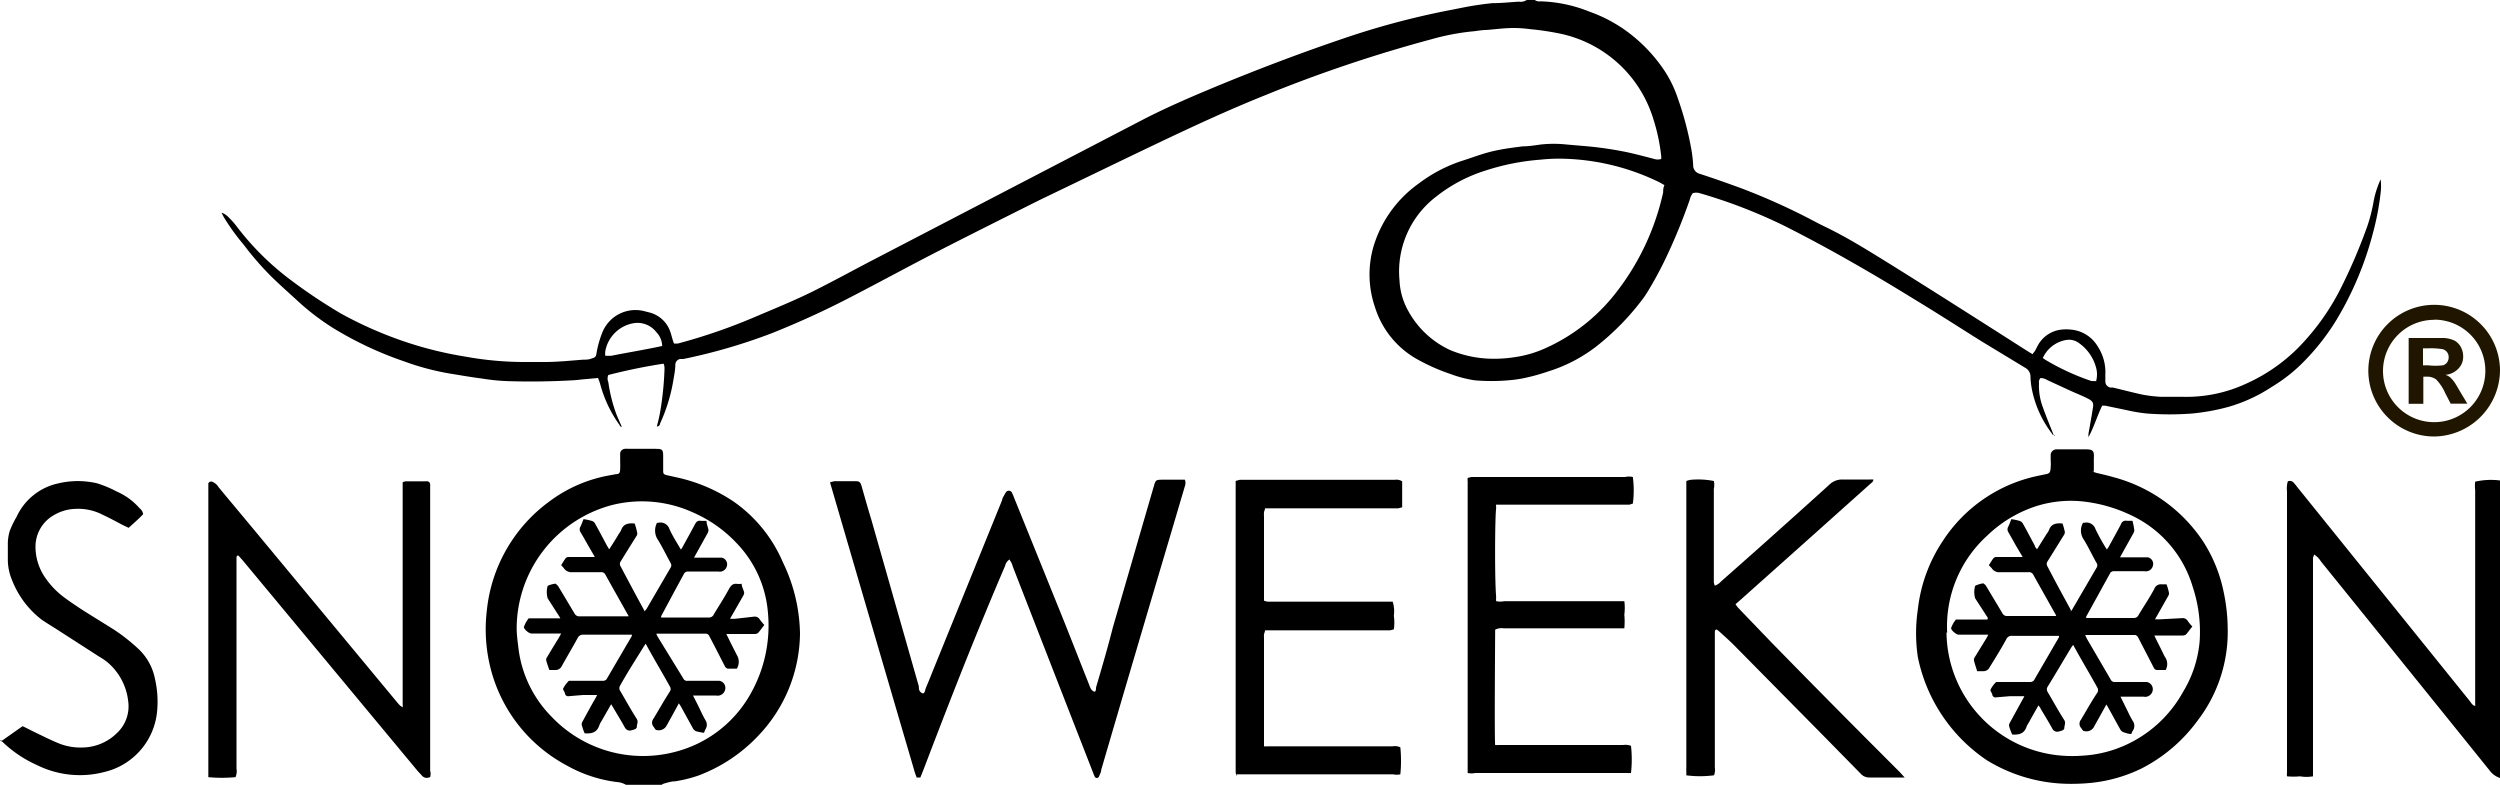 <svg xmlns="http://www.w3.org/2000/svg" viewBox="0 0 150 47.09"><defs><style>.cls-1{fill-rule:evenodd;}.cls-2{fill:#201600;}</style></defs><title>Snoweekon</title><g id="logo"><path class="cls-1" d="M123.3,26.11c-.06,0-.14,0-.17-.08a6.4,6.4,0,0,1-1.22-2.69,4.41,4.41,0,0,1-.08-.73.61.61,0,0,0-.33-.55l-2.59-1.57c-1.31-.82-2.61-1.66-3.93-2.46-2.62-1.62-5.29-3.16-8-4.52a31.25,31.25,0,0,0-5-1.92.72.72,0,0,0-.41,0,.89.89,0,0,0-.18.38A34.33,34.33,0,0,1,100,15.38a22.17,22.17,0,0,1-1.19,2.2c-.07.1-.13.21-.21.31a15.27,15.27,0,0,1-2.8,2.88,9.15,9.15,0,0,1-2.92,1.52,11.82,11.82,0,0,1-1.55.42,8,8,0,0,1-.84.11,11.77,11.77,0,0,1-2,0A7.35,7.35,0,0,1,87,22.43a11.66,11.66,0,0,1-1.85-.81,5.43,5.43,0,0,1-2.67-3.25,6,6,0,0,1,0-3.8A7.17,7.17,0,0,1,85.14,11a8.82,8.82,0,0,1,2.52-1.33c.64-.2,1.27-.45,1.92-.6s1.19-.21,1.79-.29c.36,0,.72-.06,1.08-.11a7.21,7.21,0,0,1,1.54,0l1.16.1a21.39,21.39,0,0,1,2.51.37c.54.12,1.07.26,1.6.4a.71.71,0,0,0,.41,0,.61.61,0,0,0,0-.19,11.15,11.15,0,0,0-.47-2.21A7.45,7.45,0,0,0,93.52,2a16.38,16.38,0,0,0-1.71-.25,7.41,7.41,0,0,0-1-.07c-.55,0-1.1.08-1.65.12-.29,0-.58.07-.88.09a14.26,14.26,0,0,0-2.41.47,84.54,84.54,0,0,0-10,3.37c-2.22.89-4.39,1.9-6.55,2.93S64.67,10.9,62.38,12c-2,1-4,2-6.05,3.05-1.72.88-3.42,1.81-5.14,2.7A52.12,52.12,0,0,1,46.29,20,34,34,0,0,1,41,21.54l-.19,0a.35.35,0,0,0-.29.34c0,.29-.06.59-.11.88a10.09,10.09,0,0,1-.81,2.66c0,.08-.07.17-.19.17h0c.07-.27.14-.54.19-.82a18.92,18.92,0,0,0,.27-2.61c0-.11,0-.24-.06-.34a33.77,33.77,0,0,0-3.31.68.54.54,0,0,0,0,.43A9.12,9.12,0,0,0,37,24.9c.1.23.2.47.31.71-.11,0-.12-.08-.15-.13A7.51,7.51,0,0,1,36,23a3.32,3.32,0,0,0-.12-.32l-.89.08-.48.05q-2,.12-4,.06a12.36,12.36,0,0,1-1.61-.16c-.63-.08-1.25-.19-1.87-.29a15.37,15.37,0,0,1-2.76-.73A21.38,21.38,0,0,1,20,19.69,14.53,14.53,0,0,1,17.8,18c-.46-.42-.92-.83-1.37-1.26a17.79,17.79,0,0,1-1.81-2.06,13,13,0,0,1-1.16-1.6c-.05-.08-.1-.18-.17-.32a1,1,0,0,1,.41.26,5.57,5.57,0,0,1,.46.51,16.38,16.38,0,0,0,3.31,3.29,31.76,31.76,0,0,0,3,2,23.47,23.47,0,0,0,4,1.74,22.31,22.31,0,0,0,3.41.83,20,20,0,0,0,3.45.33c.44,0,.88,0,1.33,0,.78,0,1.56-.08,2.33-.14.17,0,.33,0,.48-.06s.29-.05.32-.32A5.94,5.94,0,0,1,36.12,20a2.14,2.14,0,0,1,2.54-1.33l.35.09a1.79,1.79,0,0,1,1.21,1.15c.05.15.09.31.14.47a1.6,1.6,0,0,0,.08.23,1.57,1.57,0,0,0,.24,0,34.08,34.08,0,0,0,4.68-1.62c1.2-.51,2.41-1,3.58-1.59s2.21-1.16,3.32-1.74L68.61,7.16c1.38-.71,2.82-1.33,4.26-1.93,2.68-1.11,5.4-2.14,8.15-3.06A47.83,47.83,0,0,1,87.14.58c.46-.09.92-.19,1.39-.26s.69-.1,1-.13c.53,0,1.07-.06,1.61-.09A.64.64,0,0,0,91.6,0h.49a.45.45,0,0,0,.34.08A8.5,8.5,0,0,1,95.37.7,8.75,8.75,0,0,1,97.77,2a9.4,9.4,0,0,1,2.07,2.2,7.05,7.05,0,0,1,.83,1.7,19.4,19.4,0,0,1,.8,3,7.87,7.87,0,0,1,.12,1,.52.52,0,0,0,.4.53c.86.28,1.71.58,2.55.89a38.87,38.87,0,0,1,4,1.79c.36.19.72.38,1.08.55,1.41.69,2.72,1.53,4.05,2.35,2.64,1.65,5.26,3.32,7.89,5l.39.24.15-.2c.07-.12.12-.24.19-.36a1.84,1.84,0,0,1,1.36-.91,2.72,2.72,0,0,1,.64,0,2.07,2.07,0,0,1,1.57,1,2.81,2.81,0,0,1,.46,1.69c0,.13,0,.26,0,.4s.05.3.28.38l.16,0c.6.14,1.19.3,1.8.43a8.35,8.35,0,0,0,1.12.13c.45,0,.91,0,1.37,0a8.52,8.52,0,0,0,3.72-.79,10.39,10.39,0,0,0,3.55-2.61,14.11,14.11,0,0,0,2.15-3.16,32.79,32.79,0,0,0,1.58-3.71,10.06,10.06,0,0,0,.38-1.53,5.72,5.72,0,0,1,.41-1.25,3.48,3.48,0,0,1,0,.79,16.1,16.1,0,0,1-.45,2.38,19.75,19.75,0,0,1-2.2,5.26A13.76,13.76,0,0,1,137.92,22a9.75,9.75,0,0,1-1.64,1.23,9.41,9.41,0,0,1-2.6,1.19,12.8,12.8,0,0,1-2.14.39,17.9,17.9,0,0,1-2.74,0,9.53,9.53,0,0,1-1.19-.2l-1.3-.27h-.18c-.3.62-.49,1.28-.82,1.89a1.64,1.64,0,0,1,0-.22c.09-.5.18-1,.26-1.51.06-.32,0-.43-.29-.58s-.66-.3-1-.45l-1.43-.66a.86.86,0,0,0-.41-.13.32.32,0,0,0-.1.3,3.65,3.65,0,0,0,.18,1.31c.21.61.46,1.21.7,1.81,0,0,0,0,.06.05Zm-23.43-15-.28-.16A13.85,13.85,0,0,0,94,9.53a10.3,10.3,0,0,0-1.57.05,14,14,0,0,0-3.35.67,9.17,9.17,0,0,0-2.94,1.57,5.65,5.65,0,0,0-2.17,5,4.14,4.14,0,0,0,.55,1.88A5.48,5.48,0,0,0,87,21a6.74,6.74,0,0,0,2.34.52,7.92,7.92,0,0,0,1.54-.09,6.76,6.76,0,0,0,1.85-.54,11.09,11.09,0,0,0,4.16-3.24,15,15,0,0,0,2.9-6.11c0-.14,0-.29.09-.46m25.88,11.81a1.53,1.53,0,0,0,0-.85,2.63,2.63,0,0,0-1-1.44,1,1,0,0,0-.79-.2,1.88,1.88,0,0,0-1.4,1.08l.14.1a14.19,14.19,0,0,0,2.77,1.28,1.71,1.71,0,0,0,.25,0m-86-2.12a1.23,1.23,0,0,0-.34-.8,1.43,1.43,0,0,0-1.36-.55,2.08,2.08,0,0,0-1.71,1.67.93.93,0,0,0,0,.29l.34,0c1-.2,2-.36,3.07-.59"/><path class="cls-1" d="M37.56,47.09a1.26,1.26,0,0,0-.57-.17,8.21,8.21,0,0,1-3-1,9.15,9.15,0,0,1-4.55-5.8,9.53,9.53,0,0,1-.23-3.49A9.26,9.26,0,0,1,33,30.06a8.48,8.48,0,0,1,3.52-1.53l.44-.08c.2,0,.24-.08.25-.3s0-.43,0-.65,0-.21,0-.32a.31.31,0,0,1,.28-.25.66.66,0,0,1,.2,0l1.54,0c.53,0,.57,0,.56.57,0,.23,0,.46,0,.69s0,.27.26.33l.63.14a9.85,9.85,0,0,1,3.36,1.45,8.5,8.5,0,0,1,2.93,3.62A10.16,10.16,0,0,1,48,38a9,9,0,0,1-2.5,6.14,9.54,9.54,0,0,1-3.56,2.38,8,8,0,0,1-1.44.36c-.23,0-.46.08-.68.14a.76.76,0,0,0-.19.12ZM31,37.67c0,.42.06.84.11,1.25a7.05,7.05,0,0,0,2,4.1,7.57,7.57,0,0,0,7.48,2.07A7.24,7.24,0,0,0,45,41.69a8.32,8.32,0,0,0,1.07-5,6.78,6.78,0,0,0-1.9-4.13,7.92,7.92,0,0,0-2.56-1.8,7.4,7.4,0,0,0-4.84-.47A7.68,7.68,0,0,0,31,37.67"/><path class="cls-1" d="M150,46.68a1.27,1.27,0,0,1-.63-.46q-5.06-6.28-10.12-12.54a1.15,1.15,0,0,0-.41-.41c0,.08-.05.14-.06.2V46c0,.19,0,.38,0,.58a2.32,2.32,0,0,1-.78,0,4.14,4.14,0,0,1-.78,0,1.06,1.06,0,0,1,0-.23c0-.13,0-.27,0-.4V29.47a1.48,1.48,0,0,1,.05-.59.3.3,0,0,1,.34.07,3.11,3.11,0,0,1,.23.28l8.16,10.12,2.2,2.73c.08.11.14.23.31.28a.62.62,0,0,0,0-.16c0-.13,0-.27,0-.4V29.4a2.07,2.07,0,0,1,0-.5,4.27,4.27,0,0,1,1.5-.07Z"/><path class="cls-1" d="M0,44.43a.22.22,0,0,0,.22-.06L1,43.82l.36-.25.7.35c.44.21.87.43,1.32.62a3.5,3.5,0,0,0,1.57.31A3,3,0,0,0,7,44a2.2,2.2,0,0,0,.69-1.94,3.57,3.57,0,0,0-1.31-2.38A3.32,3.32,0,0,0,6,39.43L3.5,37.82c-.33-.21-.66-.41-1-.64A5.52,5.52,0,0,1,.72,34.8a3.18,3.18,0,0,1-.25-1.26c0-.35,0-.7,0-1a2.93,2.93,0,0,1,.11-.67A5.85,5.85,0,0,1,1,31a3.58,3.58,0,0,1,2.51-2,5.05,5.05,0,0,1,2.32,0A6.84,6.84,0,0,1,7,29.49a3.86,3.86,0,0,1,1.37,1,.57.57,0,0,1,.22.36c-.26.28-.57.54-.87.82l-.34-.16c-.4-.21-.8-.43-1.21-.62a3.21,3.21,0,0,0-1.6-.36,2.71,2.71,0,0,0-1.34.38,2.17,2.17,0,0,0-1.1,1.86,3.26,3.26,0,0,0,.61,1.93,4.9,4.9,0,0,0,1.12,1.15c.39.29.8.56,1.2.82l1.75,1.09a11.11,11.11,0,0,1,1.49,1.17,3.34,3.34,0,0,1,1,1.81,6.08,6.08,0,0,1,.12,2,4.13,4.13,0,0,1-3.12,3.57,5.8,5.8,0,0,1-4.09-.41,7.22,7.22,0,0,1-2-1.33c-.07-.08-.16-.15-.28-.09Z"/><path class="cls-1" d="M60.54,33.59a.6.6,0,0,0-.23.35c-.4.94-.8,1.88-1.19,2.83-1.3,3.13-2.52,6.29-3.73,9.46l-.17.42H55l-.1-.27q-2.55-8.7-5.1-17.44a2,2,0,0,1,.29-.07h1.21c.27,0,.32.05.4.31.19.67.38,1.35.58,2l2.85,10c0,.14,0,.3.18.4s.19-.18.24-.3c.13-.31.26-.62.38-.93L60.13,30c0-.1.08-.2.13-.3a1.51,1.51,0,0,1,.1-.17.21.21,0,0,1,.34,0,3,3,0,0,1,.16.37q1.3,3.21,2.6,6.43c.64,1.57,1.25,3.15,1.88,4.73.06.15.1.33.27.42s.14-.16.16-.26c.35-1.19.7-2.38,1-3.57.82-2.81,1.63-5.63,2.45-8.44.12-.42.12-.42.55-.43h1.32a.54.54,0,0,1,0,.4c-.37,1.25-.73,2.48-1.1,3.72Q68,39.6,66.07,46.2c0,.13-.08.26-.13.39a.14.14,0,0,1-.26,0c-.06-.12-.1-.25-.15-.37Q63.15,40.12,60.77,34a1.07,1.07,0,0,0-.23-.45"/><path class="cls-1" d="M125.53,28.27a1.54,1.54,0,0,0,.24.1c.33.08.66.15,1,.25a9.33,9.33,0,0,1,5.44,3.9,8.87,8.87,0,0,1,1.23,3.1,10.7,10.7,0,0,1,.22,2,8.74,8.74,0,0,1-1.8,5.61,9.55,9.55,0,0,1-3.37,2.88,9,9,0,0,1-3,.86,12,12,0,0,1-1.33.06,9.59,9.59,0,0,1-4.94-1.41,9.81,9.81,0,0,1-4.15-6.2,9.73,9.73,0,0,1,0-2.85,9.24,9.24,0,0,1,1.49-4.1,9,9,0,0,1,5.67-3.91l.43-.09c.31-.05.36-.1.38-.41s0-.35,0-.52,0-.16,0-.25a.35.35,0,0,1,.34-.33h.12l1.61,0c.47,0,.55.08.52.54,0,.21,0,.43,0,.64a1.91,1.91,0,0,0,0,.2m-8.84,9.61a7.49,7.49,0,0,0,6.94,7.39,8.13,8.13,0,0,0,1.21,0,7.18,7.18,0,0,0,2.42-.56,7.46,7.46,0,0,0,3.62-3.26,7,7,0,0,0,1-3.06,8.59,8.59,0,0,0-.42-3.26,6.91,6.91,0,0,0-3.79-4.33,8.88,8.88,0,0,0-2.87-.79,6.86,6.86,0,0,0-2.85.33,7.62,7.62,0,0,0-2.81,1.72,7.35,7.35,0,0,0-2.41,5.83"/><path class="cls-1" d="M25.78,46.63a.38.38,0,0,1-.47-.1l-.25-.27L14.56,33.62l-.26-.29c-.11,0-.11.09-.11.16s0,.26,0,.4V46.12a.89.89,0,0,1-.06.51,8.87,8.87,0,0,1-1.63,0l0-.22c0-.11,0-.22,0-.33V29a.19.19,0,0,1,.27-.08.77.77,0,0,1,.35.32l2.19,2.63,8.46,10.2a3.08,3.08,0,0,0,.24.27l.15.1a.86.86,0,0,0,0-.18c0-.13,0-.27,0-.41,0-4.12,0-8.26,0-12.39v-.52a.58.58,0,0,1,.17-.06h1.13a1.38,1.38,0,0,1,.2,0,.2.2,0,0,1,.15.17V46.24a.74.74,0,0,1,0,.39"/><path class="cls-1" d="M89.77,30.5c-.07.39-.1,4.13,0,5.34a1,1,0,0,0,0,.23,1.19,1.19,0,0,0,.49,0h6.82l.38,0a3.15,3.15,0,0,1,0,.81,4.6,4.6,0,0,1,0,.82l-.24,0h-7a.83.83,0,0,0-.51.08c0,.3-.05,6.48,0,6.92a1.29,1.29,0,0,0,.21,0h7.47a.94.94,0,0,1,.47.05,7.4,7.4,0,0,1,0,1.63,1.46,1.46,0,0,1-.22,0c-.11,0-.22,0-.32,0H88.52a1.17,1.17,0,0,1-.46,0s0-.06,0-.09q0-8.7,0-17.4a.88.88,0,0,1,0-.21,2,2,0,0,1,.23-.06H97.5a1.05,1.05,0,0,1,.47,0,6,6,0,0,1,0,1.6c-.06,0-.14.05-.21.06h-8"/><path class="cls-1" d="M102.82,46.52a6.4,6.4,0,0,1-1.64,0l0-.22a1.92,1.92,0,0,1,0-.24V28.86a1.36,1.36,0,0,1,.25-.07,4.82,4.82,0,0,1,1.4.07,1.06,1.06,0,0,1,0,.47c0,1.75,0,3.5,0,5.25,0,.12,0,.24,0,.36a.76.76,0,0,0,.06.2.84.84,0,0,0,.37-.25l2.26-2c1.41-1.26,2.83-2.53,4.23-3.8a1.1,1.1,0,0,1,.8-.32c.55,0,1.1,0,1.65,0a1.38,1.38,0,0,1,.2,0c0,.15-.11.19-.18.26l-3.61,3.23L104.42,36l-.29.25a1.86,1.86,0,0,0,.18.24l2,2.08Q109.66,42,113,45.34l1,1,.28.31-.13,0c-.66,0-1.32,0-2,0a.67.67,0,0,1-.5-.22l-2.21-2.25L104,38.67c-.26-.26-.55-.51-.83-.77a1.92,1.92,0,0,0-.17-.13c-.11,0-.1.11-.11.17v8.12a.89.89,0,0,1-.05.46"/><path class="cls-1" d="M74.2,46.58a1.58,1.58,0,0,1-.06-.23c0-.12,0-.24,0-.36V29.39c0-.17,0-.35,0-.53a1.61,1.61,0,0,1,.25-.07h9.29a.64.64,0,0,1,.45.09c0,.5,0,1,0,1.56l-.24.06c-.12,0-.24,0-.37,0H75.9c0,.09-.05.16-.06.24s0,.22,0,.32v4.49c0,.16,0,.32,0,.49a.77.77,0,0,0,.24.06h7.48a1.86,1.86,0,0,1,.07.84,2.83,2.83,0,0,1,0,.82,2,2,0,0,1-.23.06H75.9c0,.1-.05.17-.06.25a1.33,1.33,0,0,0,0,.2v6.1c0,.13,0,.26,0,.41a1.2,1.2,0,0,0,.23,0h7.48a.77.77,0,0,1,.47.06,8,8,0,0,1,0,1.62,1,1,0,0,1-.43,0H74.2Z"/><path class="cls-1" d="M119.27,37.07l-.76-1.17a1.35,1.35,0,0,1,0-.75A1.57,1.57,0,0,1,119,35s.13.09.16.15l1,1.67a.3.3,0,0,0,.21.14h3a.53.53,0,0,0-.08-.17L122,34.49a.29.29,0,0,0-.3-.16c-.56,0-1.12,0-1.68,0a.53.53,0,0,1-.52-.24l-.17-.18c.1-.14.18-.3.29-.43a.27.27,0,0,1,.2-.06l1.28,0h.26l-.42-.71c-.14-.26-.29-.52-.44-.78a.32.32,0,0,1,0-.34c.07-.14.12-.29.18-.44a3.39,3.39,0,0,1,.48.1.34.34,0,0,1,.21.16c.25.44.48.89.72,1.33,0,.07.07.13.13.22l.58-.93a.88.88,0,0,0,.14-.23c.14-.39.45-.42.81-.39a4.1,4.1,0,0,1,.14.5.31.31,0,0,1-.06.2l-1,1.61a.27.27,0,0,0,0,.23c.46.89.94,1.77,1.42,2.65a.44.44,0,0,0,0,.09l.1-.15,1.44-2.47a.26.26,0,0,0,0-.3c-.28-.49-.51-1-.81-1.47a.94.94,0,0,1,0-.93l.06,0a.57.57,0,0,1,.69.38,12.41,12.41,0,0,0,.68,1.22l.1-.14c.25-.46.51-.92.75-1.38a.29.29,0,0,1,.35-.2h.34a5.54,5.54,0,0,1,.11.56A.45.45,0,0,1,128,32l-.8,1.44h.67l1,0a.4.4,0,0,1,.3.52.43.43,0,0,1-.51.31c-.61,0-1.22,0-1.83,0a.28.28,0,0,0-.21.1L125.17,37a.45.45,0,0,0,0,.08h1.27c.52,0,1,0,1.57,0a.31.31,0,0,0,.31-.19c.31-.52.64-1,.94-1.56a.41.41,0,0,1,.43-.27c.1,0,.19,0,.3,0a3.1,3.1,0,0,1,.15.52.31.31,0,0,1-.06.2l-.78,1.38h.28l1.33-.07a.35.35,0,0,1,.35.16,2.63,2.63,0,0,0,.28.34c-.13.16-.25.33-.38.48a.35.35,0,0,1-.21.06h-1.69c.1.22.2.41.3.61s.21.43.32.65a.74.74,0,0,1,.06.81h-.55a.25.25,0,0,1-.17-.15l-.93-1.8a.26.26,0,0,0-.18-.15h-3l.09.2,1.44,2.47a.25.25,0,0,0,.26.15h1.91a.44.44,0,0,1,.34.56.46.46,0,0,1-.54.32c-.45,0-.89,0-1.38,0l.3.61c.15.29.27.58.44.85a.51.51,0,0,1,0,.58.75.75,0,0,0-.09.2c-.16,0-.33-.06-.48-.11a.35.35,0,0,1-.18-.16c-.24-.42-.47-.86-.72-1.3a1.73,1.73,0,0,0-.12-.2c-.21.39-.42.76-.62,1.12l-.1.18a.52.52,0,0,1-.62.29c-.07,0-.12-.12-.18-.19a.38.38,0,0,1,0-.49c.32-.54.63-1.1,1-1.65a.34.34,0,0,0,0-.24c-.48-.87-1-1.73-1.47-2.6l0,0-.11.15c-.47.78-.94,1.58-1.42,2.36a.29.29,0,0,0,0,.32c.33.56.64,1.13,1,1.69.1.17,0,.31,0,.46s-.19.18-.33.22-.31,0-.4-.19c-.22-.4-.46-.79-.7-1.19,0-.05-.07-.1-.12-.19-.21.37-.4.7-.59,1.05a1.13,1.13,0,0,0-.12.21c-.13.44-.46.52-.87.49a4.7,4.7,0,0,1-.17-.45.3.3,0,0,1,0-.2l.79-1.44a1.34,1.34,0,0,0,.11-.21l-.84,0-.85.07a.19.19,0,0,1-.23-.14c0-.11-.14-.24-.11-.32a1.66,1.66,0,0,1,.34-.46s.12,0,.17,0l1.87,0a.3.3,0,0,0,.22-.09l1.51-2.6s0,0,0-.08h-2.82a.34.34,0,0,0-.34.2c-.31.57-.65,1.12-1,1.68a.4.4,0,0,1-.36.24l-.39,0c-.06-.2-.13-.39-.18-.59a.32.32,0,0,1,0-.19l.72-1.17.13-.24h-1.79c-.14,0-.48-.29-.44-.41a1.68,1.68,0,0,1,.29-.5s.15,0,.23,0h1.66"/><path class="cls-1" d="M33.61,37.07l-.75-1.17a1.35,1.35,0,0,1,0-.75,1.49,1.49,0,0,1,.47-.13s.12.09.16.15c.34.56.67,1.12,1,1.67a.32.32,0,0,0,.22.14h3c0-.06-.05-.12-.08-.17-.43-.77-.87-1.54-1.3-2.32a.28.28,0,0,0-.29-.16c-.56,0-1.12,0-1.68,0a.55.55,0,0,1-.53-.24,2.32,2.32,0,0,0-.16-.18c.09-.14.18-.3.28-.43a.27.27,0,0,1,.2-.06l1.29,0h.25l-.41-.71c-.15-.26-.29-.52-.45-.78a.32.32,0,0,1,0-.34c.07-.14.12-.29.18-.44a2.89,2.89,0,0,1,.48.1.31.31,0,0,1,.21.16c.25.44.48.89.72,1.33l.13.22c.21-.32.4-.62.58-.93a.88.88,0,0,0,.14-.23c.14-.39.46-.42.81-.39a4.1,4.1,0,0,1,.14.5.3.3,0,0,1,0,.2c-.33.53-.67,1.07-1,1.61a.27.27,0,0,0,0,.23c.47.89.94,1.77,1.42,2.65l.05.09c0-.06.08-.11.1-.15l1.44-2.47a.26.26,0,0,0,0-.3c-.27-.49-.51-1-.81-1.47a1,1,0,0,1,0-.93l.06,0a.57.57,0,0,1,.69.38c.19.42.44.8.68,1.22a.61.61,0,0,0,.1-.14c.25-.46.51-.92.75-1.38.09-.16.18-.23.35-.2h.34c0,.19.09.37.12.56a.47.47,0,0,1-.07.21l-.8,1.44h.67l1,0a.41.41,0,0,1,.3.52.44.44,0,0,1-.52.31c-.6,0-1.21,0-1.82,0a.27.27,0,0,0-.21.1c-.47.86-.93,1.72-1.39,2.58a.34.34,0,0,0,0,.08h1.27c.53,0,1.06,0,1.58,0a.31.31,0,0,0,.31-.19c.31-.52.63-1,.93-1.56.11-.18.22-.29.44-.27s.19,0,.3,0c0,.17.11.34.15.52a.39.39,0,0,1-.06.2l-.79,1.38h.28L45.23,37a.34.34,0,0,1,.35.16,3.84,3.84,0,0,0,.28.34c-.13.16-.24.33-.38.48a.35.35,0,0,1-.21.06H43.58l.3.61.33.65a.78.78,0,0,1,0,.82h-.55a.28.28,0,0,1-.17-.15c-.31-.6-.61-1.2-.93-1.8a.25.25,0,0,0-.18-.15h-3a.78.78,0,0,0,.09.2L41,40.71a.24.24,0,0,0,.25.14h1.92a.43.43,0,0,1,.33.56.46.46,0,0,1-.54.32c-.44,0-.89,0-1.38,0l.31.61c.14.29.27.58.43.86a.5.5,0,0,1,0,.57,2.07,2.07,0,0,0-.08.2,3.86,3.86,0,0,1-.49-.1.44.44,0,0,1-.17-.16l-.72-1.31a2.12,2.12,0,0,0-.13-.2c-.21.39-.41.76-.62,1.13a1.62,1.62,0,0,1-.1.18.53.53,0,0,1-.62.29c-.07,0-.12-.13-.18-.2a.38.38,0,0,1,0-.48c.33-.55.64-1.1,1-1.66a.26.26,0,0,0,0-.24c-.48-.87-1-1.73-1.47-2.6l0,0-.1.15c-.48.78-1,1.58-1.43,2.36a.29.29,0,0,0,0,.32c.33.56.64,1.13,1,1.69.1.17,0,.31,0,.46s-.19.18-.33.22-.3,0-.4-.19c-.22-.4-.46-.79-.69-1.18l-.12-.2-.6,1.05a.91.91,0,0,0-.11.22c-.14.43-.46.51-.88.48a3,3,0,0,1-.16-.45.29.29,0,0,1,0-.2c.26-.48.54-1,.8-1.44l.11-.21-.85,0-.84.07a.2.2,0,0,1-.24-.14c0-.11-.14-.24-.11-.32a1.89,1.89,0,0,1,.34-.46s.12,0,.18,0c.62,0,1.24,0,1.87,0a.29.29,0,0,0,.21-.09l1.52-2.6a.45.45,0,0,0,0-.08H35a.35.35,0,0,0-.34.2c-.31.57-.64,1.12-.95,1.68a.41.41,0,0,1-.37.24l-.38,0c-.07-.2-.14-.39-.19-.59a.27.27,0,0,1,.06-.19c.23-.39.47-.78.71-1.17l.13-.24H31.88c-.15,0-.49-.29-.44-.41a1.89,1.89,0,0,1,.28-.5s.15,0,.23,0h1.66"/></g><g id="reg"><path class="cls-2" d="M147.56,23.42c-.16-.28-.26-.44-.29-.48a1.82,1.82,0,0,0-.26-.3,1,1,0,0,0-.28-.15,1.21,1.21,0,0,0,.78-.38,1,1,0,0,0,.28-.73,1.19,1.19,0,0,0-.14-.56,1,1,0,0,0-.37-.38,1.79,1.79,0,0,0-.62-.16h-2.14v3.95h.88V22.6h.2a.91.91,0,0,1,.56.16,2.77,2.77,0,0,1,.55.82l.33.64h1Zm-1-1.5a3.69,3.69,0,0,1-.86,0h-.32V20.9h.32a4.56,4.56,0,0,1,.86.05.49.49,0,0,1,.27.19.48.48,0,0,1,.09.29.56.56,0,0,1-.09.31A.5.5,0,0,1,146.58,21.92Z"/><path class="cls-2" d="M146.06,26.19a3.95,3.95,0,1,1,3.94-4A4,4,0,0,1,146.06,26.19Zm0-7a3.07,3.07,0,1,0,3.06,3.06A3.06,3.06,0,0,0,146.06,19.18Z"/></g></svg>